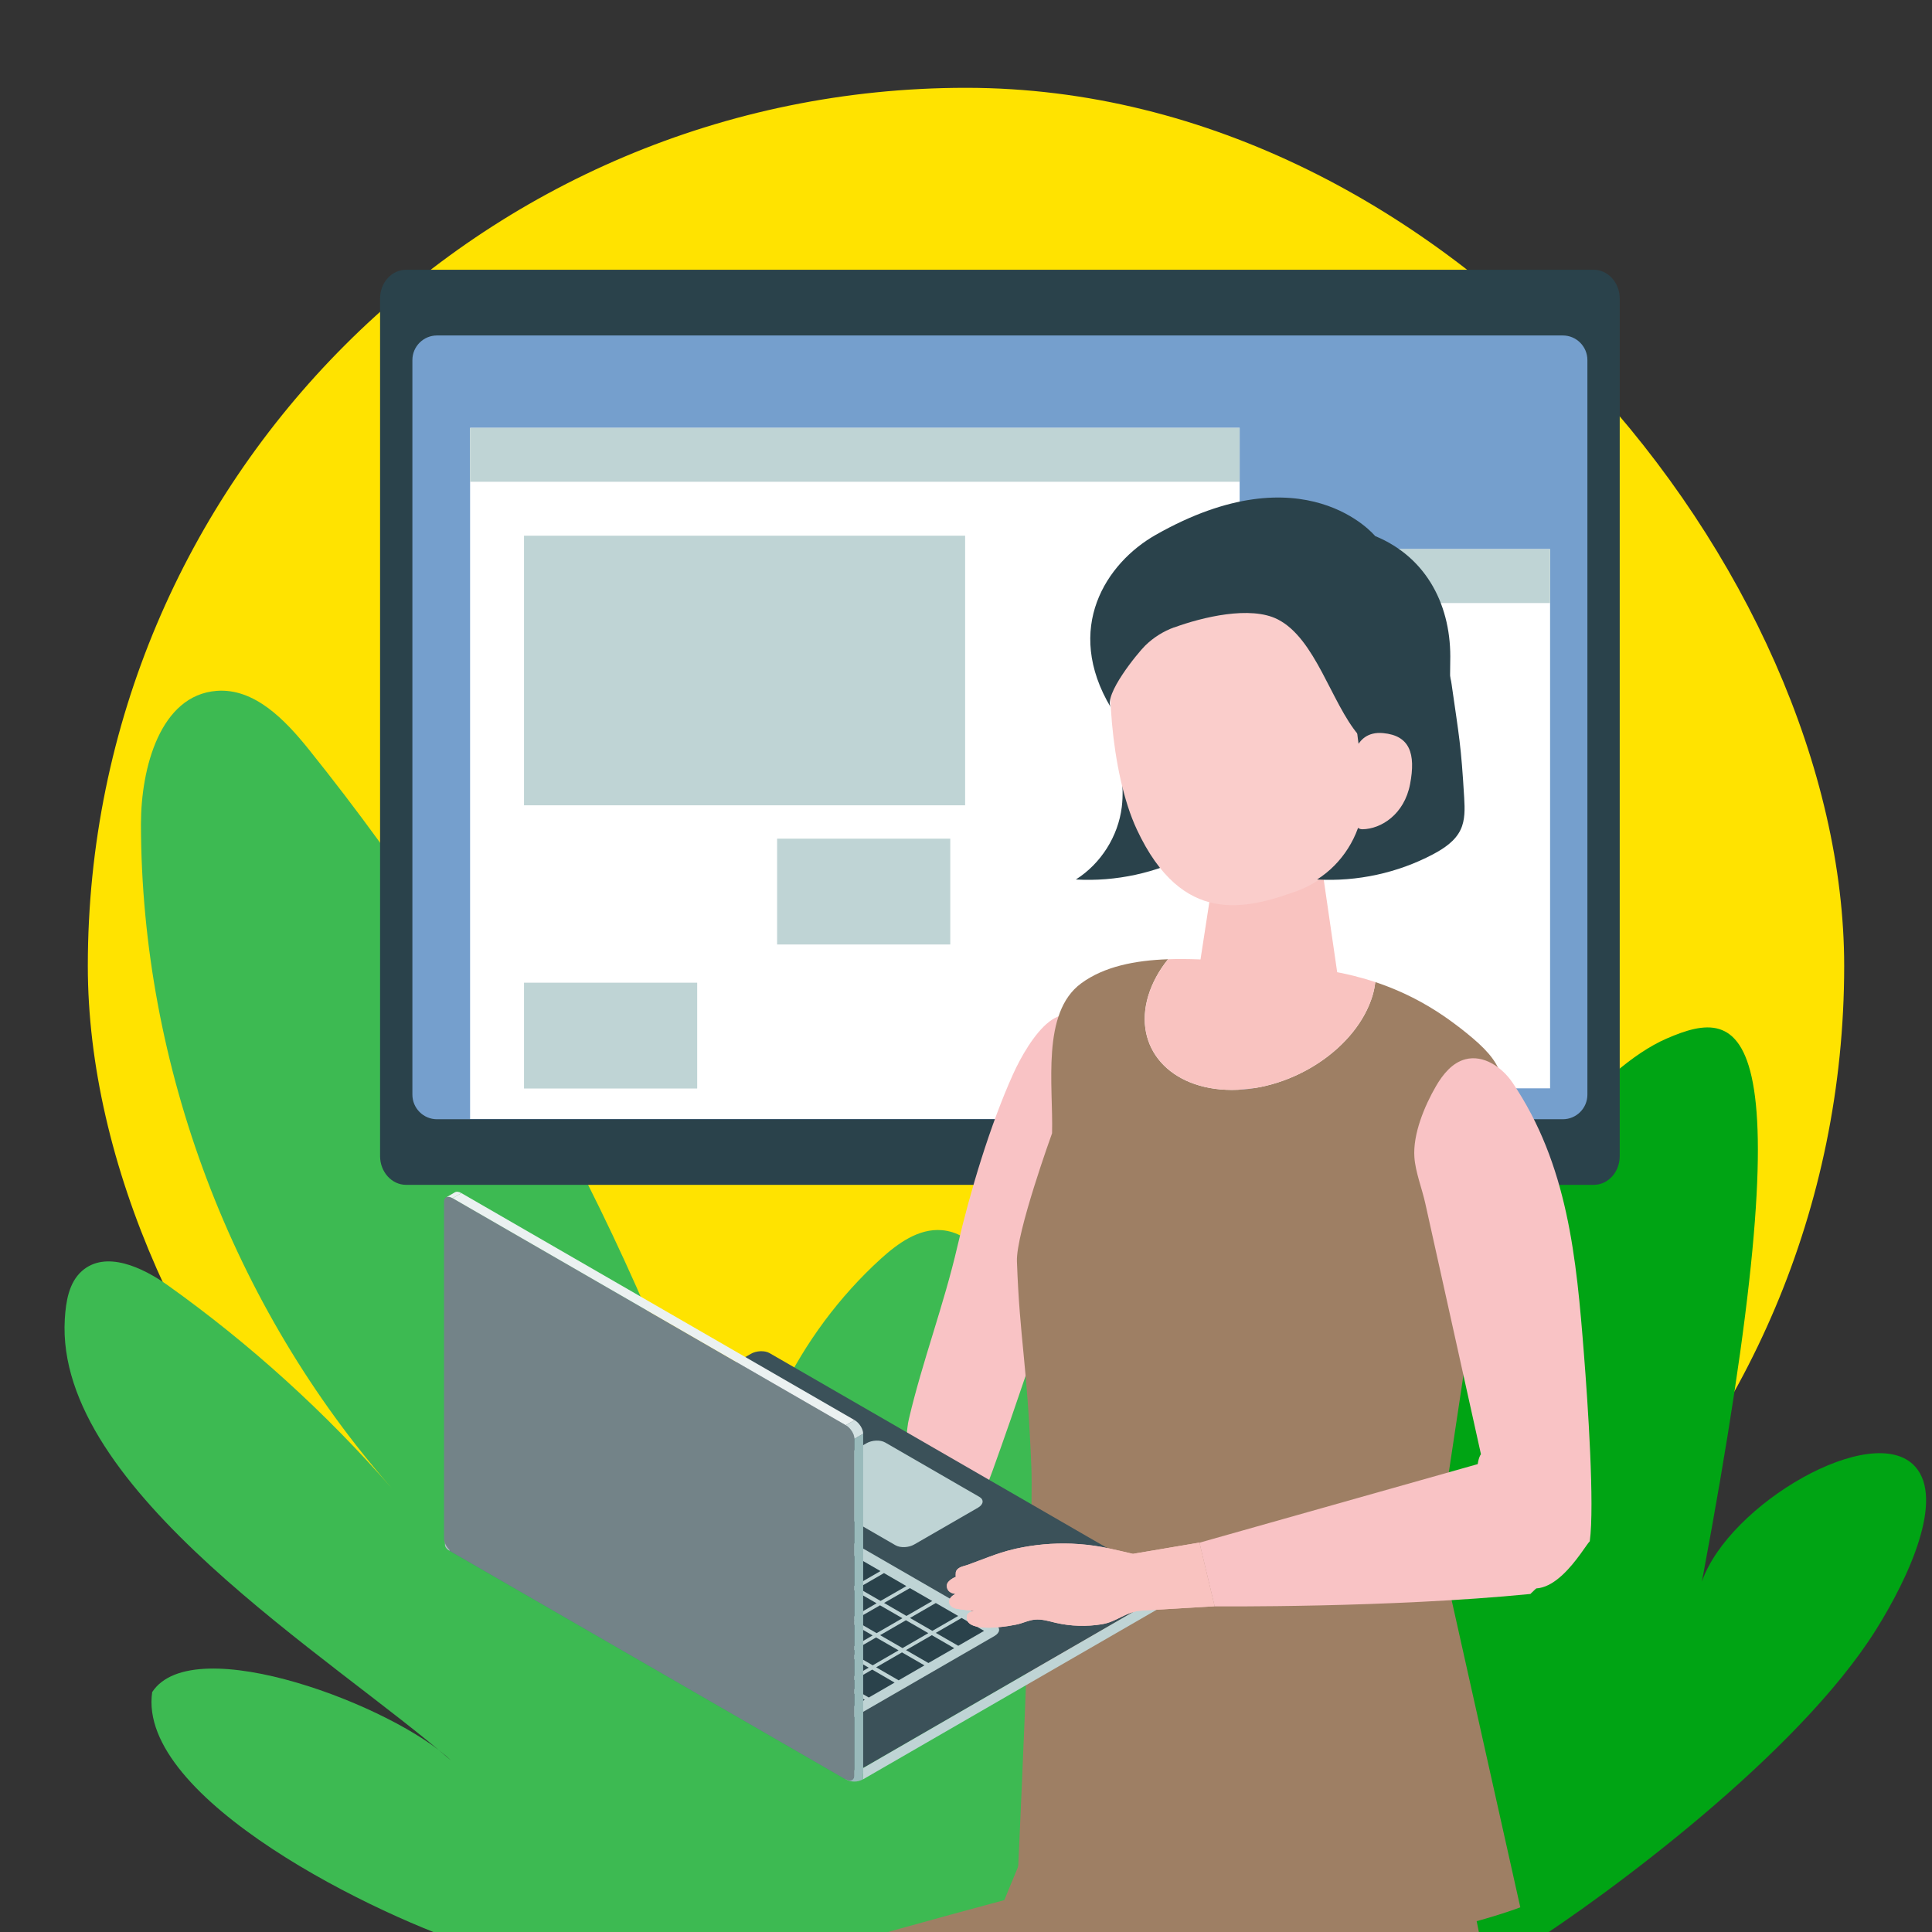 <?xml version="1.0" encoding="UTF-8"?>
<svg xmlns="http://www.w3.org/2000/svg" viewBox="0 0 220 220">
  <rect x="0" y="0" width="220" height="220" fill="#333333" stroke="none"/>
  <defs>
    <style>
      .cls-1 {
        fill: #9e7f64;
      }

      .cls-2 {
        fill: #ffe300;
      }

      .cls-3 {
        fill: #b0bec3;
      }

      .cls-4 {
        fill: #f9c3c0;
      }

      .cls-5 {
        fill: #2a424b;
      }

      .cls-6 {
        fill: #99babb;
      }

      .cls-7 {
        fill: #3b5159;
      }

      .cls-8 {
        fill: #bfd4d5;
      }

      .cls-9 {
        fill: #facdcb;
      }

      .cls-10 {
        fill: #738388;
      }

      .cls-11 {
        fill: #d3e1e2;
      }

      .cls-12 {
        fill: #fff;
      }

      .cls-13 {
        fill: #ebf1f1;
      }

      .cls-14 {
        fill: #f9c3c5;
      }

      .cls-15 {
        fill: #617f88;
      }

      .cls-16 {
        fill: #3dba52;
      }

      .cls-16, .cls-17 {
        fill-rule: evenodd;
      }

      .cls-18 {
        fill: #759fcd;
      }

      .cls-17 {
        fill: #00a414;
      }
    </style>
  </defs>
  <g id="_レイヤー_1" data-name="レイヤー_1">
    <rect class="cls-2" x="10" y="10" width="200" height="200" rx="100" ry="100"/>
  </g>
  <g id="_レイヤー_2" data-name="レイヤー_2">
    <path class="cls-17" d="M84.03,221.91c-.97-9.6-.56-26.06,1.2-35.37.52-2.75,1.2-5.55,2.52-7.46,2.44-3.53,6.39-2.85,9.1.11s4.47,7.66,6.15,12.22c1.71-7.69,4.24-15.44,8.59-19.58s10.86-3.06,13.34,4.05c1.14-8.7,2.43-17.88,6.2-24.34,3.77-6.46,10.9-8.61,14.59-2.02,3.77,6.75,2.03,18.24,5.41,25.51,4-11.17,9.26-20.71,14.78-30.02,6.66-11.24,16.2-23.44,23.9-26.76,8.56-3.7,16.23-3.38,3.99,61.85,3.04-8.82,19.5-18.41,24.28-13.1,3.35,3.72-.69,12.58-4.47,18.6-8.86,14.14-30.51,30.14-39.81,36.09-.12.08-2.34.09-2.4.21"/>
    <path class="cls-16" d="M54.7,221.91c-11.72-3.58-39.14-17.1-37.37-29.23,4.71-7.18,27.74,1.68,34.05,7.81-13.4-11.72-45.18-30.82-44-50.3.12-1.98.46-4.13,1.94-5.45,2.69-2.39,6.9-.45,9.83,1.65,9.35,6.67,17.91,14.44,25.47,23.09-18.18-20.69-28.53-48.09-28.57-75.63,0-6.43,2.21-14.69,8.62-15.18,4.3-.33,7.78,3.29,10.48,6.65,21.81,27.16,38.46,58.44,48.8,91.7.91-12.75,6.89-25.08,16.35-33.68,1.95-1.77,4.31-3.47,6.93-3.26,3.46.28,5.74,3.7,7.06,6.92,5.47,13.37,3.56,28.47,1.55,42.77-.79-4.81,5.28-8.51,9.97-7.18s7.81,5.73,9.98,10.1c3.48,7,5.55,14.7,6.05,22.5,4.25-1.96,8.82-3.98,13.44-3.22s8.85,5.6,7.13,9.95"/>
    <path class="cls-5" d="M181.48,134.92H46.24c-1.63,0-2.96-1.47-2.96-3.27V33.99c0-1.81,1.32-3.27,2.96-3.27h135.24c1.63,0,2.96,1.47,2.96,3.27v97.66c0,1.81-1.32,3.27-2.96,3.27Z"/>
    <path class="cls-18" d="M177.96,127.45H49.76c-1.55,0-2.8-1.26-2.8-2.8V41c0-1.55,1.26-2.8,2.8-2.8h128.2c1.55,0,2.8,1.26,2.8,2.8v83.65c0,1.55-1.26,2.8-2.8,2.8Z"/>
    <rect class="cls-12" x="88.88" y="62.53" width="87.63" height="61.4"/>
    <rect class="cls-8" x="88.88" y="62.53" width="87.63" height="6.14"/>
    <rect class="cls-12" x="53.53" y="48.72" width="87.63" height="78.7"/>
    <rect class="cls-8" x="53.53" y="48.72" width="87.63" height="6.14"/>
    <rect class="cls-8" x="59.67" y="61" width="50.23" height="30.7"/>
    <rect class="cls-8" x="88.49" y="95.5" width="19.72" height="12.05"/>
    <rect class="cls-8" x="59.67" y="111.9" width="19.72" height="12.05"/>
  </g>
  <g id="_レイヤー_3" data-name="レイヤー_3">
    <g>
      <path class="cls-5" d="M137.83,77.94c.86,6.02,1.07,6.84,1.43,12.91.07,1.23.12,2.52-.41,3.63-.61,1.29-1.88,2.13-3.14,2.8-4.03,2.13-8.65,3.13-13.2,2.87,2.85-1.8,4.82-4.92,5.23-8.26.31-2.54-.23-5.09-.57-7.63s-.47-5.22.6-7.55,3.67-4.12,6.15-3.49c2.07.53,3.66,2.59,3.91,4.72Z"/>
      <path class="cls-14" d="M103.39,162.15c-.71,4.24,1.3,9.77,3.95,10.98,2.91,1.32,4.49-2.33,5.69-5.67,1.36-3.77,2.67-7.57,3.96-11.38,4.3-12.8,11.35-27.2,7.57-37.04-2.99-7.78-7.49-.52-9.22,3.32-2.59,5.75-4.87,13.31-6.32,19.57-1.54,6.67-3.98,13.07-5.52,19.64-.04.19-.08.38-.12.58Z"/>
      <path class="cls-1" d="M86.85,243.06s36.55-8.46,47.85-8.2l4.29-27.99-20.12-1.4-4.51,10.9c-7.91,2.12-15.81,4.32-23.68,6.6-5.63,1.63-13.48,2.71-15.11,9.46-.73,3.04-.03,6.29,1.42,9.06,1.81,3.46,5.66,7.73,9.72,8.2.55-2.04.17-4.48.13-6.64Z"/>
      <path class="cls-1" d="M134.25,206.66l27.95-7.8s6.99,19.43,6.74,26.06c-.14,3.71-2.99,11.14-5.62,13.76-6.63,6.59-21.18,8.51-35.71,11.06-3.95.69-7.94.57-11.87.9-4.24.35-7.54,2.95-11,5.12-2.75,1.73-6.3,2.78-9.37,3.8-4.14,1.37-7.85,1.7-10.22-2.54-2.65-4.75-3.5-9.84-1.42-15.04,1.64-4.08,5.09-8.33,9.32-9.72,5.21-1.71,10.66-2.76,15.88-4.47,8.08-2.64,16.22-5.13,24.41-7.44l.91-13.69Z"/>
      <path class="cls-4" d="M144.64,95.8c4,.04,6.1,2.31,6.08,4.26l1.9,13.07c-.21,2.26-4.07,4.05-8.62,4.01-4.55-.05-8.07-1.91-7.87-4.17l2.1-13.62c.18-1.98,2.41-3.58,6.41-3.54Z"/>
      <path class="cls-9" d="M144.12,61.14c12.1-.63,15.99,8.25,16.65,19.27-2.57,13.08-8.32,19.34-13.08,21.05-5.81,2.08-13.06,4.05-18.23-6.99-3.08-6.57-3.68-18.27-2.47-22.89,1.06-4.03,5.03-9.8,17.14-10.43Z"/>
      <path class="cls-5" d="M133.7,71.45c3.2-1.17,8.69-2.51,11.8-.92,4.3,2.19,6.09,9.51,9.19,13.16,1.14,1.34,1.96.92,2.4,2.59.19.7,1.43,6.56,1.35,6.55,1.11.12,2.96-.99,3.62-2.05.82-1.31,1.51-2.71,2.11-4.13,1.36-3.28.87-7.74.97-11.3.18-6.24-2.59-11.85-8.55-14.31,0,0-8-9.79-25.01-.12-5.61,3.19-10.49,10.61-5.08,19.66-.87-1.46,3.07-6.24,3.9-7.06.98-.96,2.1-1.64,3.29-2.08Z"/>
      <g>
        <path class="cls-1" d="M166.07,116.91c-3.04-2.35-6.16-3.98-9.46-5.08-.07.51-.16,1.02-.32,1.55-1.79,5.92-8.96,10.73-16.01,10.73s-11.31-4.8-9.52-10.73c.45-1.47,1.22-2.88,2.25-4.15-3.72.13-7.27.81-9.9,2.75-4.56,3.36-3.16,11.68-3.31,17.07,0,0-4.12,11.37-4,14.59.33,9.11,1.14,11.2,1.64,23.34.32,7.69-1.68,49.56-1.68,49.56,0,0,2.57,4.44,21.25,5.56,20.36,1.22,36.11-4.91,36.11-4.91l-9.32-41.69s7.1-47.22,7.11-47.26c1.04-5.92-.1-7.66-4.83-11.33Z"/>
        <path class="cls-4" d="M140.28,124.11c7.05,0,14.22-4.8,16.01-10.73.16-.53.26-1.04.32-1.55-3.29-1.09-6.75-1.65-10.49-1.87-3.69-.22-8.53-.89-13.11-.73-1.03,1.28-1.8,2.68-2.25,4.15-1.79,5.92,2.47,10.73,9.52,10.73Z"/>
      </g>
      <path class="cls-14" d="M168.64,165.6c-1.2-5.4-2.4-10.8-3.59-16.19-.92-4.13-1.83-8.26-2.75-12.38-.37-1.68-1.12-3.56-1.24-5.24-.19-2.65,1.16-5.87,2.46-8.11.78-1.34,1.85-2.67,3.35-3.06,2.06-.54,4.17.9,5.36,2.66,6.31,9.34,7.28,19.97,8.14,30.96.44,5.56,1.22,17.19.66,21.27-.62.54-4.76,8.26-8.68,4.19-3.92-4.07-4.84-12.57-3.71-14.11Z"/>
      <g>
        <g>
          <path class="cls-7" d="M51.04,175.21l45.25,26.12c.55.32,1.51.28,2.14-.09l34.3-19.81c.63-.37.7-.92.15-1.23l-45.25-26.12c-.55-.32-1.51-.28-2.14.09l-34.3,19.81c-.63.37-.7.92-.15,1.23Z"/>
          <polygon class="cls-8" points="98.27 201.34 132.74 181.42 132.74 182.71 98.27 202.62 98.27 201.34"/>
          <polygon class="cls-15" points="96.3 201.34 96.3 202.62 51.18 176.59 51.18 175.31 96.3 201.34"/>
          <path class="cls-6" d="M98.27,202.61h0c-.61.35-1.36.35-1.96,0h0v-1.28h0c.61.35,1.36.35,1.96,0h0s0,1.28,0,1.28Z"/>
          <path class="cls-8" d="M132.74,182.71c.34-.2.51-.45.51-.69v-.02s0-1.26,0-1.26v-.02c0,.25-.17.51-.52.72v1.27"/>
          <path class="cls-3" d="M51.18,176.59c-.34-.2-.51-.45-.51-.69v-.02s0-1.26,0-1.26v-.02c0,.25.17.51.52.72v1.27"/>
        </g>
        <path class="cls-8" d="M91.25,169.77l10.72,6.19c.55.32,1.51.28,2.14-.09l7.26-4.19c.63-.36.7-.92.15-1.23l-10.72-6.19c-.55-.32-1.51-.28-2.14.09l-7.26,4.19c-.63.36-.7.92-.15,1.23Z"/>
        <g>
          <path class="cls-8" d="M113.4,185.06l-35.46-20.47c-.55-.32-1.51-.28-2.14.09l-18.11,10.46c-.63.36-.7.92-.15,1.23l35.46,20.47c.55.32,1.51.28,2.14-.09l18.11-10.46c.63-.37.7-.92.15-1.23Z"/>
          <polygon class="cls-5" points="112.06 185.71 109.5 184.24 106.56 185.94 109.12 187.41 112.06 185.71"/>
          <polygon class="cls-5" points="108.66 187.68 106.11 186.2 103.17 187.9 105.72 189.37 108.66 187.68"/>
          <polygon class="cls-5" points="105.27 189.64 102.71 188.16 99.77 189.86 102.33 191.34 105.27 189.64"/>
          <polygon class="cls-5" points="101.87 191.6 99.32 190.12 96.38 191.82 98.93 193.3 101.87 191.6"/>
          <polygon class="cls-5" points="98.47 193.56 95.92 192.09 92.98 193.78 95.53 195.26 98.47 193.56"/>
          <polygon class="cls-5" points="109.11 184.01 106.56 182.54 103.62 184.24 106.17 185.71 109.11 184.01"/>
          <polygon class="cls-5" points="105.71 185.97 103.16 184.5 100.22 186.2 102.77 187.67 105.71 185.97"/>
          <polygon class="cls-5" points="102.32 187.93 99.76 186.46 96.82 188.16 99.38 189.63 102.32 187.93"/>
          <polygon class="cls-5" points="98.92 189.9 96.37 188.42 93.43 190.12 95.98 191.59 98.92 189.9"/>
          <polygon class="cls-5" points="95.52 191.86 92.97 190.38 90.03 192.08 92.58 193.56 95.52 191.86"/>
          <polygon class="cls-5" points="106.16 182.31 103.61 180.84 100.67 182.53 103.22 184.01 106.16 182.31"/>
          <polygon class="cls-5" points="102.76 184.27 100.21 182.8 97.27 184.49 99.82 185.97 102.76 184.27"/>
          <polygon class="cls-5" points="99.37 186.23 96.82 184.76 93.88 186.46 96.43 187.93 99.37 186.23"/>
          <polygon class="cls-5" points="95.97 188.19 93.42 186.72 90.48 188.42 93.03 189.89 95.97 188.19"/>
          <polygon class="cls-5" points="92.58 190.16 90.02 188.68 87.08 190.38 89.64 191.85 92.58 190.16"/>
          <polygon class="cls-5" points="103.21 180.61 100.66 179.13 97.72 180.83 100.27 182.3 103.21 180.61"/>
          <polygon class="cls-5" points="99.82 182.57 97.26 181.09 94.32 182.79 96.88 184.27 99.82 182.57"/>
          <polygon class="cls-5" points="96.42 184.53 93.87 183.06 90.93 184.75 93.48 186.23 96.42 184.53"/>
          <polygon class="cls-5" points="93.02 186.49 90.47 185.02 87.53 186.72 90.08 188.19 93.02 186.49"/>
          <polygon class="cls-5" points="89.63 188.45 87.07 186.98 84.13 188.68 86.69 190.15 89.63 188.45"/>
          <polygon class="cls-5" points="96.87 180.87 94.31 179.39 91.37 181.09 93.93 182.56 96.87 180.87"/>
          <polygon class="cls-5" points="93.47 182.83 90.92 181.35 87.98 183.05 90.53 184.53 93.47 182.83"/>
          <polygon class="cls-5" points="90.07 184.79 87.52 183.32 84.58 185.01 87.13 186.49 90.07 184.79"/>
          <polygon class="cls-5" points="86.68 186.75 84.13 185.28 81.19 186.97 83.74 188.45 86.68 186.75"/>
          <polygon class="cls-5" points="93.92 179.16 91.37 177.69 88.42 179.39 90.98 180.86 93.92 179.16"/>
          <polygon class="cls-5" points="90.52 181.12 87.97 179.65 85.03 181.35 87.58 182.82 90.52 181.12"/>
          <polygon class="cls-5" points="87.13 183.09 84.57 181.61 81.63 183.31 84.19 184.78 87.13 183.09"/>
          <polygon class="cls-5" points="83.73 185.05 81.18 183.57 78.24 185.27 80.79 186.75 83.73 185.05"/>
          <polygon class="cls-5" points="90.97 177.46 88.42 175.99 85.48 177.69 88.03 179.16 90.97 177.46"/>
          <polygon class="cls-5" points="87.57 179.42 85.02 177.95 82.08 179.65 84.63 181.12 87.57 179.42"/>
          <polygon class="cls-5" points="84.18 181.38 81.62 179.91 78.68 181.61 81.24 183.08 84.18 181.38"/>
          <polygon class="cls-5" points="80.78 183.35 78.23 181.87 75.29 183.57 77.84 185.04 80.78 183.35"/>
          <polygon class="cls-5" points="100.26 178.9 88.86 172.32 85.92 174.02 97.32 180.6 100.26 178.9"/>
          <polygon class="cls-5" points="88.02 175.76 85.47 174.28 82.53 175.98 85.08 177.46 88.02 175.76"/>
          <polygon class="cls-5" points="84.62 177.72 82.07 176.25 79.13 177.94 81.68 179.42 84.62 177.72"/>
          <polygon class="cls-5" points="81.23 179.68 78.68 178.21 75.74 179.91 78.29 181.38 81.23 179.68"/>
          <polygon class="cls-5" points="77.83 181.64 75.28 180.17 72.34 181.87 74.89 183.34 77.83 181.64"/>
          <polygon class="cls-5" points="88.47 172.09 85.92 170.62 82.97 172.32 85.53 173.79 88.47 172.09"/>
          <polygon class="cls-5" points="85.07 174.06 82.52 172.58 79.58 174.28 82.13 175.75 85.07 174.06"/>
          <polygon class="cls-5" points="81.68 176.02 79.12 174.54 76.18 176.24 78.74 177.72 81.68 176.02"/>
          <polygon class="cls-5" points="78.28 177.98 75.73 176.51 72.79 178.2 75.34 179.68 78.28 177.98"/>
          <polygon class="cls-5" points="74.88 179.94 72.33 178.47 69.39 180.16 71.94 181.64 74.88 179.94"/>
          <polygon class="cls-5" points="85.52 170.39 82.97 168.92 80.03 170.62 82.58 172.09 85.52 170.39"/>
          <polygon class="cls-5" points="82.12 172.35 79.57 170.88 76.63 172.58 79.18 174.05 82.12 172.35"/>
          <polygon class="cls-5" points="78.73 174.31 76.17 172.84 73.23 174.54 75.79 176.01 78.73 174.31"/>
          <polygon class="cls-5" points="75.33 176.28 72.78 174.8 69.84 176.5 72.39 177.97 75.33 176.28"/>
          <polygon class="cls-5" points="71.93 178.24 69.38 176.76 66.44 178.46 68.99 179.94 71.93 178.24"/>
          <polygon class="cls-5" points="82.57 168.69 80.02 167.22 77.08 168.91 79.63 170.39 82.57 168.69"/>
          <polygon class="cls-5" points="79.17 170.65 76.62 169.18 73.68 170.88 76.23 172.35 79.17 170.65"/>
          <polygon class="cls-5" points="75.78 172.61 73.23 171.14 70.29 172.84 72.84 174.31 75.78 172.61"/>
          <polygon class="cls-5" points="72.38 174.57 69.83 173.1 66.89 174.8 69.44 176.27 72.38 174.57"/>
          <polygon class="cls-5" points="68.99 176.54 66.43 175.06 63.49 176.76 66.05 178.23 68.99 176.54"/>
          <polygon class="cls-5" points="79.62 166.99 77.07 165.51 74.13 167.21 76.68 168.68 79.62 166.99"/>
          <polygon class="cls-5" points="76.23 168.95 73.67 167.47 70.73 169.17 73.29 170.65 76.23 168.95"/>
          <polygon class="cls-5" points="72.83 170.91 70.28 169.44 67.34 171.13 69.89 172.61 72.83 170.91"/>
          <polygon class="cls-5" points="69.43 172.87 66.88 171.4 63.94 173.1 66.49 174.57 69.43 172.87"/>
          <polygon class="cls-5" points="66.04 174.83 63.48 173.36 60.54 175.06 63.1 176.53 66.04 174.83"/>
          <polygon class="cls-5" points="95.1 195.51 92.55 194.03 91.58 194.6 94.13 196.07 95.1 195.51"/>
          <polygon class="cls-5" points="92.15 193.81 89.6 192.33 88.63 192.89 91.18 194.37 92.15 193.81"/>
          <polygon class="cls-5" points="89.2 192.1 86.65 190.63 85.68 191.19 88.23 192.66 89.2 192.1"/>
          <polygon class="cls-5" points="86.25 190.4 83.7 188.93 82.73 189.49 85.28 190.96 86.25 190.4"/>
          <polygon class="cls-5" points="83.31 188.7 80.75 187.22 79.78 187.79 82.33 189.26 83.31 188.7"/>
          <polygon class="cls-5" points="80.36 187 77.8 185.52 76.83 186.08 79.38 187.56 80.36 187"/>
          <polygon class="cls-5" points="77.41 185.29 74.86 183.82 73.88 184.38 76.44 185.85 77.41 185.29"/>
          <polygon class="cls-5" points="74.46 183.59 71.91 182.12 70.93 182.68 73.49 184.15 74.46 183.59"/>
          <polygon class="cls-5" points="71.51 181.89 68.96 180.41 67.99 180.98 70.54 182.45 71.51 181.89"/>
          <polygon class="cls-5" points="68.56 180.19 66.01 178.71 65.04 179.27 67.59 180.75 68.56 180.19"/>
          <polygon class="cls-5" points="65.61 178.48 63.06 177.01 62.09 177.57 64.64 179.05 65.61 178.48"/>
          <polygon class="cls-5" points="62.66 176.78 60.11 175.31 59.14 175.87 61.69 177.34 62.66 176.78"/>
        </g>
      </g>
      <path class="cls-5" d="M165.3,77.94c.86,6.02,1.07,6.84,1.43,12.91.07,1.23.12,2.52-.41,3.63-.61,1.29-1.88,2.13-3.14,2.8-4.03,2.13-8.65,3.13-13.2,2.87,2.85-1.8,4.82-4.92,5.23-8.26.31-2.54-.23-5.09-.57-7.63s-.47-5.22.6-7.55,3.67-4.12,6.15-3.49c2.07.53,3.66,2.59,3.91,4.72Z"/>
      <path class="cls-9" d="M153.98,87.26s-.04-4.11,3.52-3.78c3.03.28,3.73,2.33,3.07,5.8s-3.31,5.12-5.43,5.15-1.16-7.16-1.16-7.16Z"/>
      <g>
        <g>
          <path class="cls-4" d="M129.01,176.94s-2.48-.59-3.52-.78c-1.15-.21-2.3-.33-3.46-.38-2.12-.08-4.24.11-6.3.56-.12.03-.25.06-.37.09-1.79.42-3.48,1.16-5.19,1.77-.44.16-1.17.23-1.33.82,0,.03-.05.56.02.53-.02,0-1.01.39-1.04.97-.03.46.22.89,1,.99,0,0-.66.24-.73.78-.07.54.42.78.68.86.26.08,2.16.31,2.16.31,0,0-.7.05-.81.47-.56,2.24,5.24,1.22,6.09.94.54-.17,1.07-.39,1.63-.44.79-.08,1.58.17,2.37.36,1.74.4,3.55.45,5.29.16,1.65-.27,2.73-1.42,4.38-1.54l8.42-.5-1.73-7.25-7.56,1.28Z"/>
          <path class="cls-14" d="M174.24,181.51c-16.06,1.59-35.93,1.41-35.93,1.41l-1.73-7.25,33.89-9.57s9.69-2.19,9.55,1.17,1.93,7.07-5.77,14.25Z"/>
        </g>
        <path class="cls-4" d="M129.01,176.94s-2.48-.59-3.52-.78c-1.15-.21-2.3-.33-3.46-.38-2.12-.08-4.24.11-6.3.56-.12.03-.25.06-.37.09-1.79.42-3.48,1.16-5.19,1.77-.44.16-1.17.23-1.33.82,0,.03-.05.56.02.53-.02,0-1.01.39-1.04.97-.03.46.22.89,1,.99,0,0-.66.24-.73.78-.07.54.42.78.68.86.26.08,2.16.31,2.16.31,0,0-.7.05-.81.47-.56,2.24,5.24,1.22,6.09.94.54-.17,1.07-.39,1.63-.44.79-.08,1.58.17,2.37.36,1.74.4,3.55.45,5.29.16,1.65-.27,2.73-1.42,4.38-1.54l8.42-.5-1.73-7.25-7.56,1.28Z"/>
      </g>
      <g>
        <path class="cls-10" d="M96.31,202.61l-44.77-25.85c-.54-.31-.98-1.01-.98-1.55v-38.36c0-.54.44-.73.98-.42l44.77,25.85c.54.31.98,1.01.98,1.55v38.36c0,.54-.44.73-.98.42Z"/>
        <polygon class="cls-6" points="97.29 163.84 98.29 163.26 98.29 201.69 97.29 202.27 97.29 163.84"/>
        <path class="cls-11" d="M97.31,161.71c.54.31.98,1.01.98,1.55l-1,.58c0-.54-.44-1.24-.98-1.55l1-.58Z"/>
        <polygon class="cls-13" points="52.54 135.86 97.31 161.71 96.31 162.29 51.54 136.44 52.54 135.86"/>
        <path class="cls-13" d="M50.77,136.37c.18-.12.46-.11.77.07l1-.58c-.3-.18-.58-.19-.76-.08l-1.01.59Z"/>
        <path class="cls-6" d="M97.29,202.27c-.02.21-.11.36-.24.43l.1-.05.86-.43c.18-.08.29-.26.29-.53l-1.01.58Z"/>
      </g>
    </g>
  </g>
</svg>